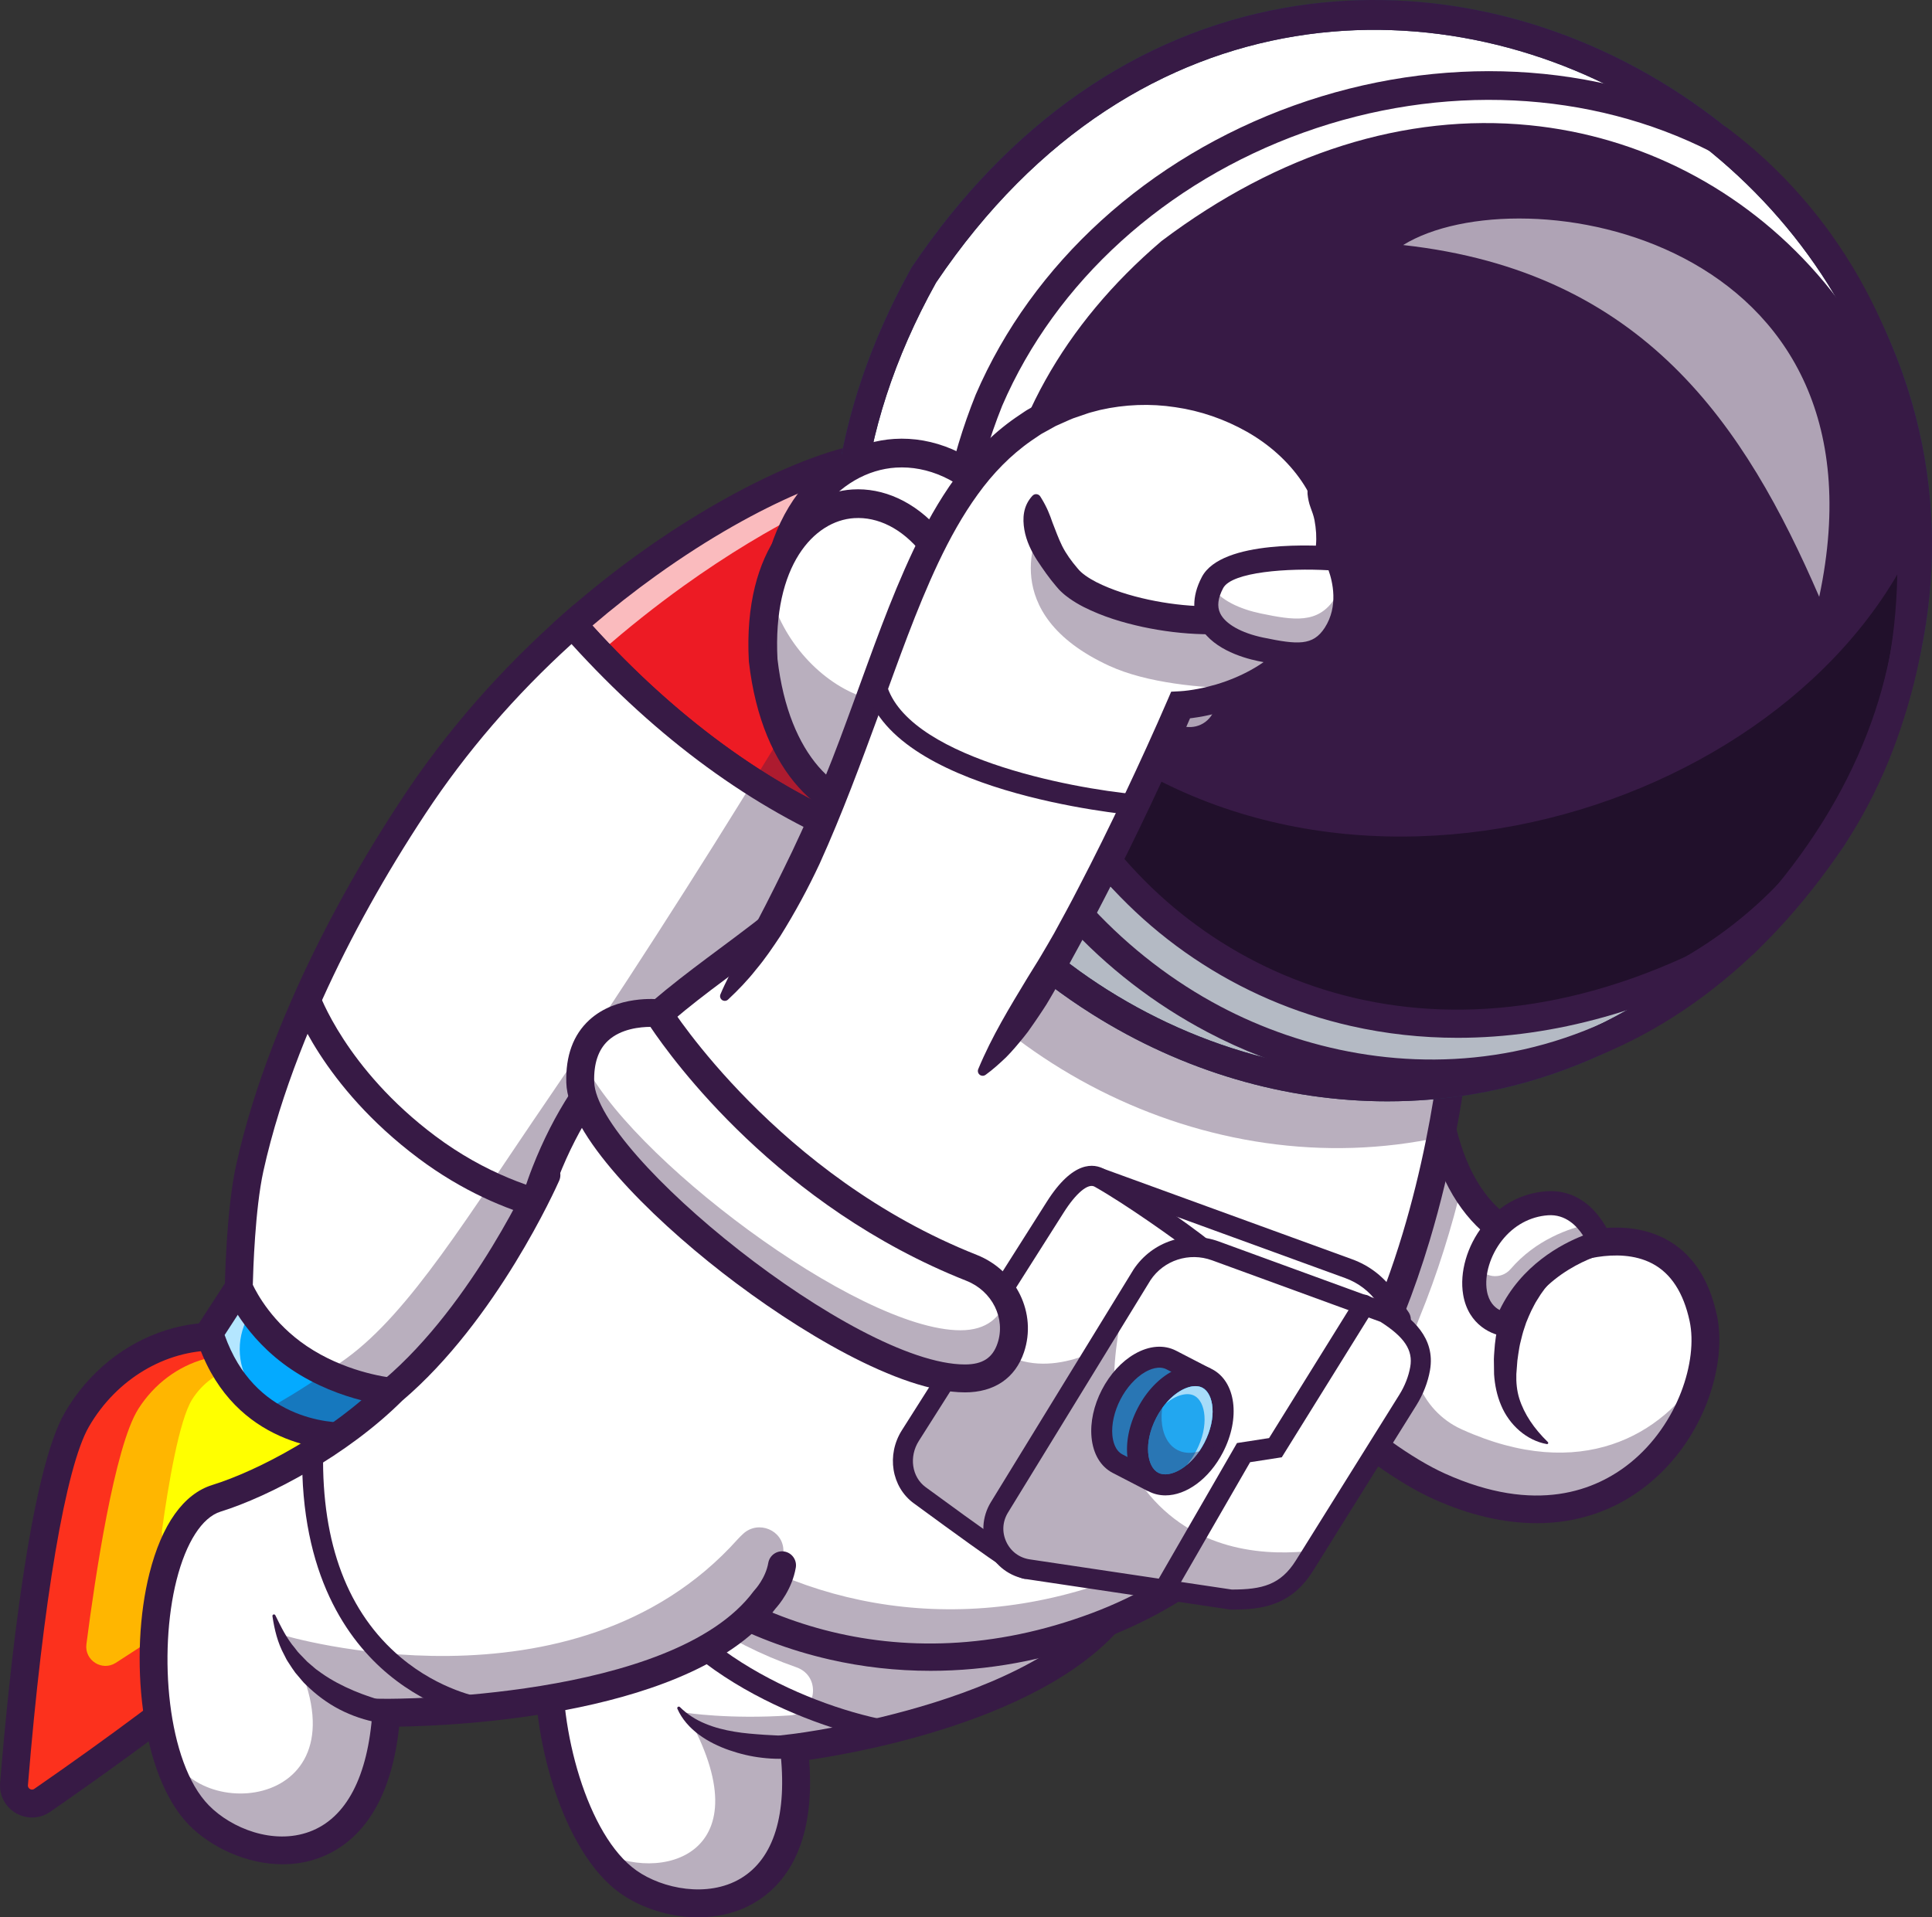 <?xml version="1.0" encoding="UTF-8"?><svg id="Layer_1" xmlns="http://www.w3.org/2000/svg" viewBox="0 0 2410.61 2392.68"><rect x="0" y="0" width="2410.61" height="2392.68" fill="#333333" stroke="none"/><defs><style>.cls-1{fill:#fc311d;}.cls-2{fill:#fff;}.cls-3{fill:#ff0;}.cls-4{fill:#ed1b24;}.cls-5{fill:#ffb600;}.cls-6{fill:#22a7f0;}.cls-7{fill:#21102b;}.cls-8{fill:#04aaff;}.cls-9{fill:#371a45;}.cls-10{fill:#293856;}.cls-11{opacity:.35;}.cls-12{opacity:.6;}.cls-13{opacity:.7;}</style></defs><g><path class="cls-1" d="M104.5,1768.47c58.6-92.48,174.08-124.37,257.93-71.24,83.86,53.13,104.33,171.17,45.74,263.65-46.93,74.06-271.31,226.23-358.81,283.9-14.23,9.38-33-1.86-31.42-18.83,9.84-106.07,39.48-383.18,86.56-457.48Z"/><path class="cls-5" d="M172.54,1758.31c40.47-63.87,120.24-85.9,178.16-49.2,57.92,36.7,72.06,118.23,31.59,182.11-29.7,46.87-166.85,138.44-237.78,183.87-17.15,10.98-39.29-3.05-36.69-23.24,10.79-83.54,35.02-246.66,64.72-293.53Z"/><path class="cls-3" d="M239.77,1746.32c25.14-39.68,74.69-53.37,110.68-30.57,35.98,22.8,44.77,73.45,19.63,113.13-16.33,25.77-84.95,73.29-131.06,103.44-17.19,11.24-39.64-2.98-36.81-23.33,7.57-54.57,21.24-136.91,37.57-162.68Z"/><path class="cls-9" d="M19.98,2262.73c-13.51-7.8-21.11-22.3-19.84-37.86,11.5-140.25,37.26-386.72,80.54-461.72h0c59.44-102.98,184.41-142.55,278.56-88.21,45.89,26.49,77.63,70.96,89.37,125.22,11.6,53.63,2.22,110.49-26.41,160.1-43.28,74.99-243.83,220.59-359.51,300.7-6.88,4.77-14.78,7.17-22.71,7.17-6.85,0-13.73-1.79-20-5.41Zm90.86-482.17c-28.7,49.73-57.11,216.89-75.99,447.16-.22,2.67,1.26,4.11,2.54,4.85,1.28,.73,3.27,1.3,5.47-.23,189.94-131.53,320.48-239.74,349.18-289.47,24.3-42.11,32.31-90.17,22.53-135.33-9.63-44.53-35.47-80.91-72.74-102.42-23.23-13.41-48.78-19.76-74.55-19.76-60.23,0-121.53,34.73-156.44,95.21Z"/><path class="cls-8" d="M261.14,1663.52c15.06,48.1,40.62,78.44,67.91,97.47,53.94,37.74,114.71,31.43,114.71,31.43l52.37-54.72-64.17-42.36-134.03-88.5-36.78,56.68Z"/><g class="cls-13"><path class="cls-2" d="M261.14,1663.52c15.06,48.1,40.62,78.44,67.91,97.47,12.45,8.71,25.25,15.11,37.61,19.72-3.66-2.13-7.27-4.44-10.88-6.97-15.36-10.71-30.17-25-42.87-44.03-18.47-27.67-18.3-63.81-.19-91.71l9.72-14.97-24.51-16.19-36.78,56.68Z"/></g><path class="cls-9" d="M244.5,1668.74l-2.45-7.82,50.84-78.26,230.24,152.02-71.24,74.4-6.36,.66c-.24,.02-4.07,.38-10.57,.38-35.37,0-149.5-10.47-190.46-141.38Zm224.6,72.01l-166.12-109.69-22.7,34.94c37.17,105.19,130.65,110.1,155.61,109.43l33.21-34.68Z"/><path class="cls-4" d="M714.43,779.17c66.82,75.61,158.15,160.89,272.2,224.36,31.52,17.54,64.73,33.43,99.69,46.97,16.41-47.1,29.21-93.16,38.79-136.95,29.12-132.64,29.65-244.65,16.19-301.72-4.66-20.11-11.1-33.39-18.63-38.4-30.17-19.89-165.33,23.99-314.34,130.9-30.95,22.2-62.51,47.15-93.9,74.83Z"/><g class="cls-13"><path class="cls-2" d="M757.83,825.75c-3.35-3.66-6.57-7.31-9.79-10.93,34.96-30.86,70.17-58.64,104.65-83.41,110.18-79.05,213.57-127.2,280.52-144.18-3.18-6.62-6.7-11.27-10.54-13.8-30.17-19.89-165.33,23.99-314.34,130.9-30.95,22.2-62.51,47.15-93.9,74.83,13.45,15.24,27.9,30.82,43.4,46.58Z"/></g><path class="cls-9" d="M1080.04,1066.75c-135.99-52.71-263.38-145.6-378.64-276.06l-11.53-13.05,13.06-11.53c30.42-26.85,62.47-52.4,95.26-75.93,140.79-101.02,290.65-159.93,334.09-131.27,42.64,28.19,47.06,188.96,9.86,358.37-10.21,46.53-23.44,93.29-39.35,138.96l-5.93,17.02-16.81-6.52Zm-261.56-348.28c-27.12,19.46-53.73,40.35-79.28,62.23,103.57,114.07,216.64,196.98,336.56,246.8,12.86-38.85,23.73-78.35,32.35-117.69,40.66-185.15,21.88-309.54,4.97-321.85-2.28-1.51-6.32-2.3-11.96-2.3-37.75,0-147.25,35.67-282.64,132.81Z"/><path class="cls-2" d="M297.92,1606.84s20.16,50.41,75.05,87.41c11.19,7.53,22.51,13.76,33.61,18.94,47.41,22.11,89.55,24.51,89.55,24.51,0,0,85.19-37.92,131.73-71.04,20.33-14.54,41.05-30.73,61.99-48.62,18.81-16.02,37.83-33.43,56.85-51.98,17.63-17.2,35.3-35.39,52.89-54.55,56.2-61.29,111.88-132.34,163.9-211.13,54.11-81.93,94.12-167.42,122.85-249.87-34.96-13.54-68.17-29.43-99.69-46.97-114.05-63.47-205.38-148.75-272.2-224.36-70.09,61.82-139.08,137.26-197.77,226.15-52.02,78.75-95.6,157.89-129.81,233.59-10.71,23.72-20.55,47.15-29.43,70.13-9.58,24.77-18.11,49.06-25.47,72.7-8.18,26.21-14.97,51.67-20.33,76.05-12.28,55.85-13.71,149.05-13.71,149.05Z"/><path class="cls-9" d="M495.13,1755.1c-2.81-.16-69.61-4.41-131.9-46.4-58.68-39.56-80.56-93.12-81.46-95.38l-1.29-3.24,.05-3.48c.06-3.88,1.58-95.63,14.08-152.54,5.46-24.8,12.43-50.87,20.73-77.5,7.49-24.01,16.19-48.85,25.86-73.81,8.9-23.05,18.93-46.94,29.81-71.01,35.61-78.8,79.73-158.2,131.13-236.01,55.08-83.44,122.63-160.69,200.79-229.62l13.05-11.51,11.52,13.04c111.54,126.25,234.39,215.97,365.13,266.65l15.69,6.08-5.54,15.89c-31.81,91.15-73.78,176.51-124.75,253.71-51.24,77.61-106.96,149.38-165.62,213.31-17.62,19.18-35.65,37.76-53.56,55.23-19.21,18.74-38.62,36.49-57.7,52.76-20.92,17.86-42.18,34.53-63.2,49.55-47.43,33.78-131.2,71.22-134.75,72.8l-3.86,1.72-4.22-.24Zm217.96-951.36c-70.41,63.94-131.55,134.91-181.89,211.17-50.39,76.28-93.61,154.05-128.46,231.16-10.61,23.49-20.39,46.77-29.06,69.23-9.4,24.26-17.84,48.35-25.1,71.62-8,25.68-14.71,50.78-19.96,74.61-10.37,47.24-12.76,123.99-13.19,141.82,5.01,10.62,24.74,47.8,67.27,76.47,46.02,31.03,96.16,38.56,110.43,40.13,17.36-7.92,85.73-39.8,124.6-67.48,20.19-14.42,40.64-30.47,60.81-47.69,18.5-15.78,37.33-33.01,55.99-51.2,17.47-17.03,35.04-35.16,52.23-53.86,57.4-62.57,111.98-132.87,162.21-208.95,46.46-70.36,85.22-147.78,115.34-230.32-125.52-51.78-243.54-138.04-351.22-256.71Z"/><path class="cls-9" d="M778.3,1535.84c9.97,0,15.96-.52,17.05-.63l-3.33-34.66c-1.2,.11-124.54,10.25-248.96-82.91-111.71-83.65-144.9-178.27-145.22-179.22l-33.01,11.11c1.43,4.26,36.41,105.42,157.35,195.98,108.96,81.59,215.49,90.33,256.11,90.33Z"/></g><g class="cls-11"><path class="cls-9" d="M329.05,1760.99c53.94,37.74,114.71,31.43,114.71,31.43l52.37-54.72s85.19-37.92,131.73-71.04c20.33-14.54,41.05-30.73,61.99-48.62,18.81-16.02,37.83-33.43,56.85-51.98,17.63-17.2,35.3-35.39,52.89-54.55,56.2-61.29,111.88-132.34,163.9-211.13,54.11-81.93,94.12-167.42,122.85-249.87,16.41-47.1,29.21-93.16,38.79-136.95,29.12-132.64,29.65-244.65,16.19-301.72-27.95,93.33-298.15,526.89-456.53,758.11-100.43,146.62-172.81,267.29-252.83,325.4-8.75,6.31-17.19,12.28-25.38,17.85-29.91,20.5-56.03,36.09-77.53,47.8Z"/></g><path class="cls-2" d="M784.14,2348.52c73,51.59,231.5,45.23,206.56-167.34,0,0,152.8-17.8,277.73-77.79,62.08-29.82,117.28-70.04,143.44-123.67l-332.19-496.96s-84.06,198.03-155.23,301.37c-40.7,59.07-100.3,112.75-151.75,147.57-14.02,9.49-27.43,17.59-39.7,23.99-87.02,45.49-47.93,322.83,51.15,392.83Z"/><g class="cls-11"><path class="cls-9" d="M746.74,2308.87c11.19,16.41,23.72,29.99,37.39,39.66,73,51.59,231.5,45.23,206.56-167.34,0,0,152.75-17.8,277.69-77.79h.04c12.41-5.96,24.55-12.32,36.22-19.15,2.18-1.26,4.35-2.57,6.53-3.92,16.8-10.14,32.56-21.29,46.75-33.48,1.13-1,2.26-1.96,3.4-2.96,4.92-4.35,9.66-8.84,14.15-13.49,1.35-1.39,2.7-2.79,4-4.22,2.66-2.87,5.22-5.75,7.66-8.71,1.09-1.31,2.18-2.66,3.26-4,2.48-3.13,4.88-6.31,7.14-9.58,1.04-1.48,2.05-2.96,3-4.44,1.13-1.65,2.18-3.31,3.22-5.01,.96-1.57,1.92-3.18,2.83-4.83,.7-1.18,1.35-2.35,2-3.57,.48-.83,.91-1.7,1.35-2.57,.7-1.26,1.31-2.48,1.92-3.74l-332.19-496.96s0,.04-.04,.13c-.04,.04-.04,.09-.04,.13-.09,.17-.17,.39-.35,.74-.83,1.96-2.87,6.75-5.96,13.8-20.94,47.8-89.37,200.25-148.84,286.57-40.7,59.07-100.3,112.75-151.75,147.57,56.89,65.8,133.14,118.17,221.06,148.99,31.75,11.13,25.32,57.72-8.25,60.01-75.36,5.14-129.67-3.31-129.67-3.31,101.86,178.48-33.48,214.44-109.09,171.47Z"/></g><path class="cls-9" d="M871.03,2392.68c24.39,0,48.99-5.52,70.78-18.47,36.14-21.48,76.19-69.74,67.82-177.99,71.9-10.58,345.28-60.05,417.89-208.87,4.22-8.65,.63-19.07-8.01-23.29-8.64-4.21-19.07-.63-23.29,8.01-73.73,151.1-404.25,191.45-407.58,191.84l-17.3,2.03,2.03,17.3c9.46,80.53-7.6,136.21-49.36,161.03-40.81,24.27-97.36,12.96-129.85-9.99-61.53-43.47-97.49-177.48-91.26-270.55,3.2-47.85,17.1-81.59,38.14-92.59,56.97-29.78,143.14-97.91,197.73-177.14,71.38-103.61,153.45-296.3,156.91-304.45,3.75-8.85-.38-19.07-9.23-22.83-8.85-3.75-19.07,.38-22.83,9.23-.83,1.97-84.17,197.61-153.53,298.3-51.22,74.34-131.9,138.18-185.19,166.03-32.98,17.24-52.61,59.13-56.75,121.13-6.98,104.45,33.91,250.45,105.92,301.32,25.33,17.9,60.91,29.95,96.96,29.95Z"/><path class="cls-9" d="M1104.44,2172.8c6.15,0,11.62-4.36,12.81-10.62,1.35-7.08-3.31-13.92-10.39-15.27-105.65-20.09-275.31-97.06-309.71-226.79-1.85-6.97-8.98-11.13-15.97-9.28-6.97,1.85-11.13,9-9.28,15.97,40.42,152.43,233.59,227.41,330.08,245.75,.82,.16,1.65,.23,2.45,.23Z"/><path class="cls-9" d="M991.17,2166.91l-37.59-2.02c-12.58-.91-25.19-1.78-37.54-3.92-12.35-2.09-24.53-5.1-36.01-9.93-11.58-4.69-22.29-11.43-31.68-20.73l-.03-.03c-.76-.75-1.98-.74-2.73,.01-.57,.58-.7,1.42-.4,2.12,5.54,12.76,15.42,23.86,26.91,32.32,11.53,8.52,24.54,14.78,37.87,19.4,13.36,4.63,27.1,7.9,40.98,9.45,6.93,.82,13.89,1.28,20.86,1.27,7.05,.02,13.74-.28,21.21-1.44,7.27-1.13,12.25-7.94,11.12-15.21-.99-6.34-6.29-10.93-12.45-11.26l-.52-.03Z"/><path class="cls-2" d="M1695.74,1790.14c36.48,29.38,72.26,52.15,99.95,64.64,232.94,105.09,352.26-103.21,329.58-209.56-30.65-143.57-174.26-83.36-174.26-83.36-52.37-5.44-97.08-31.47-126.42-84.8-35.96-65.21-48.93-171.21-24.86-330.32,3.96-26.16,8.92-53.81,14.93-82.93l-44.84,64.64-232.29,334.93c-54.63,106.48,54.59,243.3,158.2,326.75Z"/><g class="cls-11"><path class="cls-9" d="M1522.96,1524.81c0,2,.04,4,.13,6.05,0,.3,.04,.61,.04,.87,.09,1.79,.17,3.61,.35,5.44,0,.3,.04,.57,.04,.87,.17,1.92,.35,3.83,.61,5.75,.17,1.65,.44,3.35,.7,5.01,.09,.87,.22,1.74,.39,2.57,1,6.01,2.31,11.97,3.87,17.98,.57,2.13,1.18,4.27,1.83,6.4v.09c.57,1.87,1.18,3.79,1.78,5.7,.13,.39,.26,.78,.39,1.22,.65,1.96,1.35,3.92,2.09,5.88,.74,2.18,1.57,4.31,2.44,6.44,.39,1.04,.83,2.09,1.26,3.09,.87,2.22,1.83,4.4,2.79,6.57,.13,.3,.26,.61,.39,.87,.57,1.35,1.22,2.7,1.83,4.05,1.04,2.31,2.18,4.61,3.31,6.92,.65,1.39,1.35,2.79,2.09,4.14,2.31,4.53,4.79,9.05,7.36,13.58,1.04,1.83,2.13,3.66,3.22,5.49,7.23,12.15,15.28,24.16,24.03,35.91,1.04,1.44,2.13,2.83,3.22,4.27,1.04,1.44,2.13,2.83,3.26,4.27,2.18,2.79,4.4,5.62,6.66,8.4,2.18,2.66,4.35,5.31,6.57,7.97,5.88,7.01,12.01,13.93,18.28,20.72,1.22,1.31,2.44,2.66,3.7,3.96,13.93,14.84,28.56,28.99,43.4,42.23,1.87,1.65,3.79,3.31,5.66,5.01,.44,.35,.83,.7,1.22,1.05,2.66,2.31,5.31,4.57,7.97,6.79,3.96,3.35,7.92,6.62,11.88,9.79,36.48,29.38,72.26,52.15,99.95,64.64,190.63,85.98,305.16-37.87,328.06-144-48.84,79.97-151.1,140.09-299.41,73.18-.26-.11-.51-.23-.77-.35-51.89-23.6-74.97-84.54-53.29-137.26,23.56-57.28,41.16-115,54.31-169.29-35.96-65.21-48.93-171.21-24.86-330.32l-29.91-18.28-217.75,314-14.54,20.94c-10.06,19.63-14.58,40.27-14.58,61.42Z"/></g><path class="cls-9" d="M1917.37,1900.84c51.6,0,98.8-16.12,138.53-48.15,72.83-58.72,98.86-152.6,86.38-211.12-9.85-46.18-31.62-78.37-64.72-95.68-51.05-26.69-111.83-7.97-128.78-1.8-40.73-5.22-73.33-24.23-96.97-56.56-54.59-74.67-61.54-219.97-20.1-420.21,1.95-9.42-4.1-18.63-13.52-20.58-9.43-1.95-18.64,4.1-20.58,13.52-44.11,213.14-35.34,363.81,26.09,447.82,30.46,41.67,72.69,65.59,125.51,71.11l4.43,.46,4.11-1.72c.56-.23,59.75-24.27,103.81-1.11,23.39,12.29,39.09,36.52,46.66,72.01,10.46,49.05-14.43,128.56-74.18,176.74-42.68,34.41-117.44,64.66-231.2,13.33-80.18-36.18-214.93-152.16-252.24-258.86-14.34-41.02-13.52-77.59,2.44-108.7,4.39-8.55,1.01-19.05-7.54-23.44-8.56-4.38-19.05-1.02-23.44,7.54-20.49,39.93-21.95,85.72-4.33,136.09,41.96,119.97,186.75,241.19,270.79,279.11,44.69,20.17,88.14,30.2,128.85,30.2Z"/><path class="cls-2" d="M934.49,2018.51c124.15,56.94,277.17,69.48,433.67,10.97,279.91-104.65,387.96-398.97,429.62-610.53,26.21-132.95,26.21-233.2,26.21-233.2l-623.42-381.08c-33.39,113.14-79.1,191.1-130.33,251-98.16,114.97-216.4,163.64-306.03,267.42-31.3,36.26-59.12,79.23-81.32,134.12-.83,2-1.65,4.05-2.44,6.09-7.05,18.02-12.71,36.09-17.07,54.11-50.45,208.04,73.92,410.59,271.12,501.1Z"/><g class="cls-11"><path class="cls-9" d="M1368.16,2029.48c201.2-75.22,313.6-248.44,376.38-418.47-66.17,149.66-174.61,292.58-352.3,359.01-417.38,156.06-810.22-193.28-695.99-543.06-5.57,11.54-10.84,23.64-15.8,36.35-139.78,357.27,261.15,725.68,687.72,566.18Z"/></g><path class="cls-9" d="M1034.99,2070.92c-102.39-23.44-194.4-74.3-266.08-147.08-128.78-130.74-167.91-305.29-104.67-466.89,54.73-139.86,142.09-204.91,234.59-273.78,108.32-80.65,220.33-164.06,285-383.41l6.42-21.77,651.14,397.98v9.77c0,6.98-.65,173.07-57.71,362.97-76.18,253.53-217.76,425.42-409.44,497.09-69.84,26.11-141.92,39.28-213.16,39.28-42.55,0-84.81-4.7-126.09-14.15Zm175.6-1239.69c-68.75,214.41-181.66,298.49-290.96,379.87-88.38,65.81-171.87,127.97-222.96,258.54-58.08,148.44-21.8,309.09,97.05,429.76,113.54,115.28,322.46,205.71,568.32,113.77,228.52-85.44,337.15-304.75,388.03-473.67,48.11-159.68,55.25-305.9,56.31-344.12l-595.79-364.16Z"/><g class="cls-11"><path class="cls-9" d="M1070.23,1055.67c126.85,265.5,435.71,426.83,727.55,363.27,26.21-132.95,26.21-233.2,26.21-233.2l-623.42-381.08c-33.39,113.14-79.1,191.1-130.33,251Z"/></g><g class="cls-11"><path class="cls-9" d="M1194.17,1060.23c91.89-6.66,156.77-120.08,138.2-246.66-55.46,133.97-199.09-82.94-210.02-145.63-235.14,63.8-96.69,408.14,71.82,392.29Z"/></g><g class="cls-13"><path class="cls-2" d="M1390.89,696.13c36.92,123.24,177.64,83.45,163.68-28.46-25.58-140.15-192.18-95.93-163.68,28.46Z"/></g><g><path class="cls-2" d="M2286.02,1045.3c-515.38,727.79-1551.41,48.28-1133.39-701.96,509.89-757.51,1580.15-54.12,1133.39,701.96Z"/><path class="cls-2" d="M2286.02,1045.3c-515.38,727.79-1551.41,48.28-1133.39-701.96,509.89-757.51,1580.15-54.12,1133.39,701.96Z"/><path class="cls-2" d="M2286.02,1045.3c-515.38,727.79-1551.41,48.28-1133.39-701.96,509.89-757.51,1580.15-54.12,1133.39,701.96Z"/><path class="cls-9" d="M1365.35,1261.2c-144.52-91.06-249.71-227.44-296.21-384.03-51.99-175.07-26.98-361.82,72.33-540.05l.56-.92C1261.81,158.26,1421.47,47.14,1603.75,14.85c161.66-28.64,331.52,6.64,478.33,99.31,147.12,92.87,253.25,231.67,298.84,390.83,51.09,178.37,22.07,367.46-83.91,546.82l-.57,.88c-121.22,171.18-280.25,277.61-459.89,307.78-34.9,5.86-70.17,8.76-105.48,8.76-126.25,0-253.07-37.04-365.72-108.03ZM2068.45,135.76C1811.42-26.5,1418.68-28.61,1163.52,350.03c-213.34,383.46-37.93,729.9,215.44,889.55,259.35,163.42,637.01,164.55,896.32-201.24,228.09-386.48,52.71-738.75-206.84-902.59Z"/><g class="cls-11"><path class="cls-10" d="M2286.02,1045.28c-434.2,636.36-1371.6,205.85-1209.83-516.68,25.25,240.14,106.27,256.11,221.53,386.51,351.7,425.8,976.01,182.84,1089.93-289.34,13.96,149.46-23.57,296.75-101.63,419.52Z"/></g><path class="cls-10" d="M1362.6,1265.55c-145.57-91.72-251.55-229.13-298.4-386.91-52.39-176.43-27.23-364.55,72.77-544.02l.79-1.28C1258.34,154.2,1419.17,42.32,1602.86,9.78c162.91-28.87,334.08,6.67,481.98,100.02,148.19,93.54,255.1,233.39,301.03,393.76,51.49,179.77,22.29,370.25-84.42,550.85l-.81,1.24c-122.03,172.32-282.21,279.48-463.24,309.89-35.19,5.91-70.73,8.83-106.33,8.83-127.22,0-254.98-37.31-368.46-108.82ZM2065.7,140.11C1810.75-20.83,1421.16-22.87,1167.91,352.72c-211.6,380.48-37.57,724.13,213.8,882.51,257.25,162.1,631.9,163.16,889.26-199.68,226.16-383.44,52.21-732.92-205.26-895.44Z"/><path class="cls-9" d="M1362.6,1265.55c-145.57-91.72-251.55-229.13-298.4-386.91-52.39-176.43-27.23-364.55,72.77-544.02l.79-1.28C1258.34,154.2,1419.17,42.32,1602.86,9.78c162.91-28.87,334.08,6.67,481.98,100.02,148.19,93.54,255.1,233.39,301.03,393.76,51.49,179.77,22.29,370.25-84.42,550.85l-.81,1.24c-122.03,172.32-282.21,279.48-463.24,309.89-35.19,5.91-70.73,8.83-106.33,8.83-127.22,0-254.98-37.31-368.46-108.82ZM2065.7,140.11C1810.75-20.83,1421.16-22.87,1167.91,352.72c-211.6,380.48-37.57,724.13,213.8,882.51,257.25,162.1,631.9,163.16,889.26-199.68,226.16-383.44,52.21-732.92-205.26-895.44Z"/><path class="cls-9" d="M2176.65,1176.52c-683.13,382.6-1237.72-416.97-716.09-861.76,614.54-462.71,1275.61,294.92,716.09,861.76Z"/><path class="cls-7" d="M2367.3,717c-12.99,707.55-1026.11,743.69-1120.4,94.87,315.6,388.12,923.06,243.2,1120.4-94.87Z"/><path class="cls-9" d="M1506.26,1287.84c-132.55-69.99-236.46-183.58-292.59-319.87-61.93-150.35-60.71-314.57,3.69-475.32,70.73-164.22,215.44-295.78,397-360.95,182.2-65.4,378.64-55.63,538.96,26.79l1.35,.7,1.22,.92c133.46,100.36,220.35,252.4,244.67,428.12,22.96,165.95-13.34,336.15-99.59,466.95l-.08,.11c-102.26,152.53-236.19,252.18-387.33,288.16-41.94,9.99-84.89,14.92-128.06,14.92-94.97,0-190.94-23.9-279.24-70.52ZM2135.58,189.66c-151.27-77.26-336.74-86.11-509.11-24.24-172.26,61.83-309.37,186.26-376.02,340.97-131.51,328.31,37.56,625.68,272.55,749.75,204.44,107.94,523.02,114.91,748.09-220.75,158.11-239.82,141.24-636.51-135.51-845.74Z"/><path class="cls-9" d="M1685.91,1280.46c-141.75-32.02-265.54-115.31-348.57-234.54-76.67-110.1-111.35-241.35-97.66-369.59,15.13-141.64,87.48-271.39,209.24-375.21l.85-.68c145.48-109.54,303.97-159.4,458.4-144.19,138.84,13.68,266.43,79.66,359.26,185.8,94.99,108.61,143.96,247.93,137.88,392.3-6.79,161.29-81.46,318.54-215.92,454.76l-1.78,1.8-2.21,1.24c-121.82,68.23-246.44,102.98-366.69,102.98-45,0-89.4-4.87-132.8-14.67Zm554.55-914.81c-161.53-184.68-461.83-267.65-768.7-36.9-255.64,218.32-236.99,507.18-105.02,696.7,145.37,208.74,448.6,331.68,798.93,136.68,280.24-285.51,235.42-612.83,74.79-796.48Z"/><path class="cls-2" d="M965.02,807.04c35.57,312.43,351.69,303.08,347.8,1.39-25.26-328.82-363.18-318.87-347.8-1.39Z"/><path class="cls-9" d="M947.22,809.07l-.1-1.16c-8.28-170.98,81.62-254.72,168.65-260.17,96.39-6.09,201.23,81.09,214.92,259.31l.05,1.14c2.11,163.43-83.38,242.05-169.04,247.46-3.11,.2-6.23,.3-9.38,.3-86.99,0-185.61-75.62-205.1-246.88Zm170.79-225.56c-69.95,4.38-142,75.75-135.12,222.09,17.71,153.77,103.88,218.82,176.55,214.3,68.64-4.34,137.09-71.16,135.47-210.66-12.08-154.71-98.08-230.59-176.91-225.72Zm-153.03,223.54h0Z"/><path class="cls-2" d="M952.24,823.98c29.09,253.16,266.03,250.15,262.93,6.14-19.45-269.55-276.94-266-262.93-6.14Z"/><path class="cls-9" d="M934.44,826.02l-.09-1.08c-7.6-141.04,61.64-209.86,129.2-214.12,76.08-4.75,158.7,68.55,169.49,218.01l.05,1.06c1.7,133.24-63.88,197.11-129.62,201.29-2.3,.15-4.61,.22-6.93,.22-67.99,0-145.73-62.97-162.09-205.38Zm131.36-179.44c-50.41,3.18-101.81,59.57-95.7,175.89,14.37,123.64,78.06,176.25,131.08,172.95,48.75-3.1,97.31-55.18,96.07-164.54-9.24-125.84-73.06-188.02-131.45-184.29Zm-113.61,177.39h0Z"/><g class="cls-12"><path class="cls-2" d="M1448.48,877.49c14.92,48.47,79.35,34.99,68.02-19.17-14.92-48.46-79.35-34.99-68.02,19.17Z"/></g><g class="cls-12"><path class="cls-2" d="M2269.9,744.77c95.72-450.81-372.48-529.39-519.18-438.98,300.81,33.31,426.6,225.15,519.18,438.98Z"/></g><g class="cls-11"><path class="cls-9" d="M1225.5,887.68c6.01-35.34,2.35-72.45-8.77-106.7-51.89,168.33-219.99,86.2-254.67-37.53-48.14,250.13,202.86,378.27,263.43,144.23Z"/></g></g><path class="cls-9" d="M1942.54,1546.67c-4,2.29-6.38,3.98-9.31,6.03-2.71,2.01-5.44,4.02-7.91,6.22-2.58,2.12-5,4.37-7.36,6.66-2.44,2.23-4.69,4.62-6.88,7.07-8.78,9.73-16.69,20.25-22.86,31.71-12.97,22.59-20.3,47.89-22.97,73.03-.44,6.3-1.15,12.59-1.3,18.86,.02,6.27,.09,12.53,.25,18.76,.85,13.14,3.55,26.46,8.79,38.74,10.27,24.7,32.07,43.96,57.05,48.38,.81,.14,1.58-.4,1.72-1.2,.09-.5-.08-.98-.42-1.31l-.14-.14c-17.12-16.72-29.38-34.67-35.55-54.22-3.03-9.83-4.02-20.09-3.67-30.52,.5-5.55,.9-11.08,1.27-16.6,.57-5.49,1.65-10.88,2.43-16.3,.85-5.41,2.54-10.6,3.7-15.89,1.29-5.26,3.29-10.28,4.86-15.41,2.02-4.96,4.07-9.91,6.34-14.72,2.55-4.66,4.64-9.58,7.62-13.96,5.37-9.12,11.88-17.47,18.94-25.17,1.78-1.92,3.54-3.85,5.45-5.61,1.85-1.83,3.72-3.63,5.7-5.26,1.93-1.73,3.9-3.28,5.87-4.87,1.83-1.42,4.28-3.13,5.36-3.84l1.21-.79c8.03-5.26,10.28-16.04,5.01-24.07-5.06-7.73-15.28-10.07-23.19-5.55Z"/><path class="cls-2" d="M1996.54,1550.59s-85.1,20.82-116.87,102.18c0,0-33-2.24-39.27-39.65-7.31-43.66,27.71-107.05,89.99-111.5,47.25-3.38,66.15,48.97,66.15,48.97Z"/><g class="cls-11"><path class="cls-9" d="M1840.39,1613.1c6.27,37.44,39.27,39.66,39.27,39.66,31.78-81.36,116.88-102.17,116.88-102.17,0,0-4.14-11.45-13.36-23.29-24.95,5.45-66.8,19.65-98.34,56.37-12.01,13.99-34.79,11.07-41.77-5.99-.08-.2-.17-.41-.25-.62-3.4,12.41-4.31,24.86-2.44,36.04Z"/></g><path class="cls-9" d="M1878.65,1667.73c-15.5-1.05-46.54-13.31-53.04-52.14-4.65-27.75,4.9-60.78,24.91-86.21,19.95-25.35,47.93-40.52,78.8-42.73,57.97-4.18,80.41,56.26,81.33,58.84l5.6,15.63-16.11,4.03c-.78,.2-78.07,20.27-106.5,93.07l-4,10.26-10.99-.75Zm52.81-151.15c-22.34,1.6-42.71,12.73-57.37,31.36-14.72,18.71-22.14,43.32-18.89,62.7,2.37,14.14,9.66,20.94,15.93,24.2,27.18-56.27,77.41-82.5,104.14-92.96-7.71-11.89-21.83-26.84-43.81-25.3Z"/><path class="cls-2" d="M903.67,1243.99l321.44,93.77c112.27-139.21,247.91-457.74,247.91-457.74,0,0,37.57-1.35,79.97-20.5,31.69-14.32,66.08-38.61,89.5-79.71,7.49-13.02,13.84-27.77,18.63-44.45,47.06-163.38-144.4-284.87-306.64-237.03-255.05,75.27-229.24,444.55-450.82,745.66Z"/><g class="cls-11"><path class="cls-9" d="M1383.87,830.83c46.97,21.64,114.31,27.82,169.12,28.69,31.69-14.32,66.08-38.61,89.5-79.71-89.76,4.44-317.22,3.31-345.6-118.8,0,0-55.81,104.04,86.98,169.82Z"/></g><path class="cls-9" d="M908.35,1247.45c12.6-11.78,24.62-24.26,35.19-37.76,11.11-13.18,20.68-27.41,30.18-41.71,18.15-29.08,34.54-59.24,48.99-90.22,28.21-62.27,51.67-126.15,74.94-189.51,23.22-63.35,45.15-126.91,73.38-186.61,14.15-29.77,30-58.52,48.91-84.61,18.8-26.16,41.16-49.21,67.01-67.16l9.77-6.61c3.19-2.31,6.82-3.91,10.2-5.9l10.3-5.73,10.79-4.81c3.62-1.55,7.15-3.3,10.83-4.71l11.22-3.83c3.75-1.21,7.45-2.72,11.24-3.71l11.39-2.98c30.62-6.94,62.67-8.23,93.92-3.41,31.28,4.5,61.68,15.08,89.02,30.53,27.33,15.45,51.29,36.6,68.51,61.89,8.58,12.65,15.39,26.36,19.98,40.73,4.59,14.38,6.75,29.42,6.69,44.51-.06,15.1-2.41,30.23-6.53,45.04-4.33,14.92-10.3,29.23-18.09,42.38-15.54,26.34-38.31,47.93-65.46,62.87-13.54,7.5-28.07,13.47-43.08,17.96-7.52,2.22-15.15,4.09-22.84,5.55-3.84,.73-7.7,1.37-11.53,1.88-3.7,.51-7.95,.94-10.9,1.09l-11.09,.58-4.31,10c-17.04,39.53-35.14,79.04-53.61,118.14-18.51,39.13-37.61,77.98-57.6,116.29-9.85,19.25-20.19,38.19-30.55,57.12-5.31,9.38-10.79,18.66-16.28,27.94-5.42,9.32-11.4,18.25-16.9,27.49-22.28,36.91-44.36,72.83-61.44,113.94l-.04,.09c-1.28,3.07,.18,6.59,3.25,7.87,2,.83,4.19,.5,5.83-.67,9.23-6.65,17.53-14.24,25.72-22,7.86-7.96,14.96-16.47,21.95-25.12l5.14-6.55,4.75-6.77c3.14-4.53,6.36-9.01,9.37-13.64,3.04-4.6,6.17-9.15,9.08-13.83,2.82-4.72,5.66-9.42,8.37-14.21,11.15-18.98,21.12-38.52,31.78-57.67,10.33-19.3,20.95-38.46,30.87-57.94,20.23-38.78,39.5-77.98,58.18-117.45,18.67-39.52,36.8-79.07,54.18-119.4l-15.4,10.58c5.47-.28,9.61-.76,14.25-1.37,4.52-.6,8.99-1.33,13.42-2.18,8.87-1.69,17.62-3.83,26.27-6.39,17.27-5.17,34.1-12.06,50.05-20.89,31.93-17.5,59.87-43.8,78.56-75.63,9.39-15.86,16.48-32.93,21.54-50.37,4.95-17.65,7.85-36.07,7.91-54.68,.07-18.59-2.64-37.31-8.31-55.07-5.66-17.76-14.01-34.52-24.34-49.74-20.75-30.46-48.82-54.9-80.09-72.62-31.32-17.7-65.7-29.59-101.14-34.73-35.39-5.45-71.85-4.06-106.96,3.93l-13.07,3.41c-4.35,1.15-8.5,2.8-12.76,4.18l-12.69,4.36c-4.18,1.61-8.23,3.56-12.35,5.34-4.1,1.84-8.22,3.61-12.28,5.52l-11.8,6.53c-3.87,2.27-7.99,4.16-11.65,6.77l-11.17,7.55c-29.56,20.52-54.7,46.66-75.21,75.2-20.67,28.52-37.44,59.1-52.22,90.17-29.41,62.28-51.46,126.46-74.64,189.62-11.57,31.59-23.03,63.13-35.74,94.05-12.44,31.04-26.32,61.36-40.45,91.45-14.39,29.95-29.1,59.64-44.53,89.01-7.9,14.57-15.35,29.44-23.06,44.24-7.33,15.07-15.48,29.63-22.15,45.51l-.12,.29c-1.26,3,.15,6.46,3.16,7.72,2.21,.93,4.67,.4,6.31-1.13Z"/><path class="cls-9" d="M1288.23,618.65c-11.92,12.84-12.49,28.49-10.12,42.38,2.42,14.07,8.65,26.82,15.95,38.21,7.46,11.29,15.04,22.21,23.59,32.19,1.76,2.23,5.09,5.92,7.84,8.28,1.44,1.35,2.89,2.55,4.35,3.69,1.46,1.2,2.92,2.29,4.4,3.31,5.89,4.17,11.85,7.68,17.85,10.75,24.02,12.11,48.65,19.44,73.62,24.9,24.98,5.34,50.33,8.48,75.97,9.08,25.61,.56,51.6-1.23,77.44-7.68,12.9-3.18,25.74-7.78,38.1-14.14,12.28-6.45,24.21-14.84,33.98-25.9,9.91-10.89,17.22-24.4,21.42-38.44,4.08-14.09,5.13-28.51,4.31-42.28-.41-6.9-1.35-13.65-2.5-20.29-1.28-6.59-2.01-13.28-3.5-19.76-1.45-6.47-3.94-12.66-7.71-18.17-3.78-5.53-9.03-10.37-17.39-13.51-4.11-1.55-8.68,.38-10.47,4.32l-.16,.34c-3.69,8.15-4.02,14.52-3.75,20.52,.61,5.9,1.75,11.41,3.72,16.66,1.9,5.27,3.93,10.5,4.96,15.91,.99,5.39,1.69,10.77,2.02,16.08,.63,10.6-.25,20.9-2.95,30.33-2.87,9.35-7.42,17.87-13.99,25.09-12.98,14.6-33.06,24.12-54.62,29.47-21.66,5.43-44.9,7.17-68.11,6.63-23.25-.54-46.64-3.42-69.47-8.31-22.73-4.91-45.33-11.86-65-21.82-4.89-2.49-9.47-5.24-13.55-8.13-1.05-.71-2.03-1.45-2.93-2.2-.96-.74-1.86-1.48-2.64-2.24-.87-.74-1.63-1.49-2.27-2.22-.62-.58-1.54-1.7-2.44-2.83-7.35-8.6-13.95-17.69-18.88-27.47-4.84-9.83-8.31-19.75-12.1-29.33-3.35-9.75-6.92-19.05-13.81-30.24l-1.36-2.21c-1.79-2.91-5.6-3.82-8.51-2.02-.48,.29-.92,.67-1.29,1.06Z"/><path class="cls-2" d="M1667.95,697.33s-133.62-11-155.06,29.65c-25.94,49.18,17.65,74.52,60.27,83.38,41.27,8.58,71.52,13.31,92.33-18.76,28.41-43.77,2.47-94.27,2.47-94.27Z"/><g class="cls-11"><path class="cls-9" d="M1573.15,810.37c41.27,8.58,71.52,13.28,92.33-18.76,15.85-24.42,14.76-50.93,10.71-69.61-2,8.27-5.4,16.67-10.71,24.81-20.81,32.04-51.06,27.34-92.33,18.76-25.29-5.27-50.93-16.32-62.16-34.74-21.72,46.67,20.68,70.87,62.16,79.53Z"/></g><path class="cls-9" d="M1570.1,825.04c-21.81-4.53-60.54-16.67-74.82-46.98-5.66-12.01-9.5-31.84,4.34-58.08,24.81-47.03,145.6-39.57,169.56-37.6l8.31,.68,3.81,7.41c1.22,2.38,29.53,58.8-3.23,109.28-16.12,24.83-37.66,31.89-60.39,31.89-15.76,0-32.09-3.4-47.57-6.62Zm-43.95-91.07c-6.57,12.45-7.79,22.69-3.74,31.3,6.28,13.34,26.39,24.7,53.79,30.4,43.04,8.95,62.03,10.35,76.69-12.24,17.4-26.82,9.75-57.81,4.76-71.78-49.92-2.91-120.72,1.89-131.51,22.33Z"/><path class="cls-2" d="M698.18,1466.61s-119.12,179.7-208.19,268.61c-64.78,64.67-158.01,115.31-219.95,134.56-93.97,29.2-106.56,308.82-22,395.27,62.35,63.74,219.45,85.76,234.01-127.66,0,0,364.94,3.53,472.24-141.24h0c27.07-30.04,30.88-74.41,9.31-108.61l-265.42-420.93Z"/><g class="cls-11"><path class="cls-9" d="M204.64,2178.97c9.32,35.43,23.72,65.99,43.4,86.11,62.34,63.73,219.44,85.71,234.03-127.68,0,0,364.93,3.53,472.23-141.26,15.37-17.02,23.2-38.7,23.2-60.47,0-.17,0-.33,0-.5-.14-25.62-31.2-38.51-50.1-21.22-2.54,2.32-4.94,4.7-7.1,7.09-204.56,228.32-566.46,119.67-566.46,119.67,121.9,209.62-97.63,239.82-139.76,149.27-2-4.3-6.49-7.05-9.45-11.01Z"/></g><path class="cls-9" d="M352.7,2326.47c15.29,0,30.67-2.44,45.52-7.91,39.71-14.64,88.28-55.07,99.81-163.84,73.5-1.14,369.75-14.13,469.67-147.41,4.27-4.7,20.61-24.11,25.23-51,1.63-9.48-4.73-18.48-14.21-20.11-9.43-1.64-18.48,4.73-20.11,14.21-3.28,19.06-16.75,33.55-16.88,33.69l-1.42,1.68c-100.76,135.95-454.59,134.23-458.08,134.2l-16.42-.15-1.12,16.38c-5.52,81.02-32.67,132.78-78.51,149.67-45.06,16.62-97.34-4.03-125.68-33-52.1-53.27-63.03-190.81-40.25-280.93,11.93-47.21,31.97-78.39,54.97-85.53,61.36-19.07,158.33-70.46,226.58-138.36,118.17-100.35,192.8-267.58,195.92-274.66,3.88-8.8-.1-19.07-8.9-22.96-8.79-3.87-19.07,.1-22.96,8.89-.73,1.66-74.84,167.57-187.1,262.6l-1.05,.97c-64.09,63.98-155.25,112.37-212.81,130.26-35.87,11.15-62.98,49.27-78.4,110.26-25.57,101.16-11.94,251.4,49.12,313.82,27.08,27.68,71.67,49.24,117.11,49.24Z"/><path class="cls-9" d="M1416.55,1017.37c6.68,0,12.38-5.1,12.99-11.89,.65-7.18-4.65-13.53-11.83-14.18-80.07-7.24-292.34-46.85-312.7-141.88-1.51-7.05-8.45-11.53-15.51-10.03-7.05,1.51-11.54,8.45-10.03,15.51,28.54,133.21,323.36,161.29,335.89,162.42,.4,.03,.79,.05,1.19,.05Z"/><path class="cls-9" d="M598.76,2144.37c6.34,0,11.91-4.63,12.89-11.09,1.09-7.12-3.8-13.78-10.92-14.88-.81-.13-51.43-8.57-100.62-49.98-66.08-55.63-98.71-141.57-96.96-255.45,.11-7.21-5.65-13.15-12.86-13.26h-.21c-7.12,0-12.94,5.72-13.05,12.86-2.35,152.92,57.1,234.91,107.38,276.77,54.87,45.68,110.03,54.52,112.36,54.87,.67,.1,1.33,.15,1.98,.15Z"/><path class="cls-9" d="M483.82,2124.23l-10.42-2.98c-3.63-1.04-7.22-2.23-10.83-3.43-3.63-1.1-7.13-2.6-10.74-3.78-3.58-1.28-7.01-2.9-10.58-4.2-13.95-5.95-27.47-12.91-39.89-21.67l-4.62-3.34c-1.58-1.08-3.13-2.2-4.51-3.49l-8.7-7.46c-2.73-2.66-5.26-5.53-8-8.26-1.31-1.41-2.76-2.73-3.99-4.22l-3.52-4.6c-10.23-11.9-17.19-26.18-24.41-40.9l-.08-.16c-.46-.94-1.6-1.33-2.55-.87-.76,.37-1.16,1.19-1.04,1.99,2.42,16.37,6.41,33.29,14.74,48.46l2.94,5.8c1.04,1.9,2.32,3.64,3.48,5.47,2.39,3.61,4.72,7.34,7.35,10.81l8.46,10.01c2.73,3.48,6.16,6.19,9.27,9.29,12.84,11.91,27.45,22.08,43.31,29.46,7.94,3.66,16.07,6.9,24.48,9.29,4.17,1.3,8.44,2.3,12.75,3.19,4.41,.88,8.49,1.51,13.57,1.93,7.3,.6,13.71-4.83,14.32-12.13,.53-6.42-3.6-12.15-9.56-13.85l-1.22-.35Z"/><path class="cls-2" d="M1752.38,1651.93l-23.37-33.32c-11.37-16.22-27.45-28.55-46.06-35.33l-311.07-113.29c-5.14-1.84-19.26,64.58-21.05,69.73l31.18,81.49,370.37,30.71Z"/><path class="cls-9" d="M1742.09,1663.62l-368.94-30.6-33.99-88.83-1.46-4.31,1.29-4.14c.36-1.16,1.68-6.69,2.85-11.56,13.29-55.53,16.62-61.4,23.49-65.11,3.33-1.8,7.27-2.11,10.84-.83l311.07,113.29c21.12,7.69,39.11,21.49,52.02,39.9l18.03,25.71c3.79,5.41,4.11,12.33,.83,18.06-3.05,5.31-8.54,8.47-14.58,8.47-.47,0-.95-.02-1.43-.06Zm-5.28-12.11v-.02s0,.01,0,.02Zm10.18-7.18h0Zm-380.85-114.32c-.98,4.08-1.67,6.97-2.19,9.06l26.92,70.35,335.95,27.86-8.05-11.48c-9.95-14.19-23.82-24.83-40.1-30.76l-300.88-109.58c-3.91,12.24-9.3,34.73-11.65,44.55Z"/><path class="cls-2" d="M1147.5,1865.93c50.28,36.87,130.03,94.68,131.86,91.77l69.43-123.72,153.8-274.08c1-1.78-82.8-62.82-130.68-89.89-20.07-11.36-42.31,15.93-55.46,36.78l-97.25,153.36-83.23,131.25c-16.11,25.29-11.06,57.94,11.54,74.53Z"/><g class="cls-11"><path class="cls-9" d="M1147.5,1865.93c50.28,36.87,130.03,94.68,131.86,91.77l69.43-123.72,38.83-159.28s-78.62,53.02-140.52,10.71c-11.28-7.71-20.46-16.28-27.9-25.25l-83.23,131.25c-16.11,25.29-11.06,57.94,11.54,74.53Z"/></g><path class="cls-9" d="M1140.12,1876c-27.85-20.43-34.31-60.54-14.71-91.3l180.45-284.58c33.07-52.5,59.42-48.23,72.19-41.01,29.52,16.7,69.09,44.1,84.73,55.1,12.88,9.06,24.99,17.84,34.09,24.72,15.3,11.55,22.28,16.83,16.65,27.08l-223.23,397.78-3.35,5.22-5.36,1.03c-.81,.16-1.57,.3-2.47,.3-7.08,0-22.75-9.1-138.98-94.35Zm225.61-395.12c-8.13-4.6-23.35,8.17-38.74,32.6l-180.49,284.63c-12.56,19.7-8.86,45.06,8.4,57.72,75.62,55.46,106.73,76.88,119.52,85.12l212.31-378.31c-20.3-15.7-81.31-59.32-121-81.77Z"/><path class="cls-2" d="M1283.05,1958.35l252.92,37.79c39.96,.09,68.65-5.57,91.63-42.4l11.71-18.76,117.32-187.93c7.92-12.67,12.97-26.12,15.28-39.14,5.4-30.86-15.06-51.5-43.88-69.61l-211.52-77.27c-33.82-12.36-71.7,.04-91.68,29.99l-22.07,36-155.76,254.05c-19.15,31.21-.17,71.87,36.04,77.27Z"/><g class="cls-11"><path class="cls-9" d="M1283.05,1958.35l252.92,37.79c39.96,.09,68.65-5.57,91.63-42.4l11.71-18.76c-56.07,6.83-143.66,2.96-204.56-68.69-58.16-68.35-48.67-169.64-32-239.25l-155.76,254.05c-19.15,31.21-.17,71.87,36.04,77.27Z"/></g><path class="cls-9" d="M1535.96,2008.65h-.92l-253.84-37.92c-21.18-3.16-39.22-16.64-48.27-36.04-9.05-19.41-7.77-41.89,3.43-60.14l178.09-290.46c23.24-34.87,66.97-49.19,106.34-34.8l212.77,77.72,1.12,.7c26.82,16.87,56.69,41.46,49.54,82.36-2.61,14.92-8.48,30-16.96,43.6l-129.02,206.7c-27.67,44.33-65.21,48.3-101.39,48.3h-.88Zm-.03-12.5h0Zm-23.72-423.39c-28.48-10.4-60.14-.05-76.7,24.79l-177.84,290.06c-6.9,11.25-7.65,24.56-2.08,36.51,5.57,11.96,16.25,19.93,29.31,21.88l252.02,37.65c38.02-.02,60.93-5.81,80.11-36.54l129.02-206.7c6.8-10.89,11.48-22.88,13.55-34.67,3.63-20.77-7.13-37.11-37.12-56.19l-210.26-76.8Z"/><path class="cls-6" d="M1469.64,1783.44c-3.69,7.13-41.7,60.44-41.7,60.44,0,0-14.98-7.75-33.38-17.26-22.98-11.88-26.63-50.49-8.15-86.22,18.48-35.73,52.09-55.07,75.07-43.18,15.51,8.02,33.38,17.26,33.38,17.26,0,0-19.22,57.34-25.22,68.96Z"/><path class="cls-6" d="M1469.64,1783.44c-3.69,7.13-41.7,60.44-41.7,60.44,0,0-14.98-7.75-33.38-17.26-22.98-11.88-26.63-50.49-8.15-86.22,18.48-35.73,52.09-55.07,75.07-43.18,15.51,8.02,33.38,17.26,33.38,17.26,0,0-19.22,57.34-25.22,68.96Z"/><g class="cls-11"><path class="cls-9" d="M1469.64,1783.44c-3.69,7.13-41.7,60.44-41.7,60.44,0,0-14.98-7.75-33.38-17.26-22.98-11.88-26.63-50.49-8.15-86.22,18.48-35.73,52.09-55.07,75.07-43.18,15.51,8.02,33.38,17.26,33.38,17.26,0,0-19.22,57.34-25.22,68.96Z"/></g><path class="cls-9" d="M1388.57,1838.22c-15.2-7.86-24.66-23.68-26.63-44.54-1.77-18.75,2.8-39.8,12.88-59.28,10.07-19.48,24.61-35.38,40.94-44.77,18.16-10.45,36.54-11.87,51.73-4.02l43.32,22.4-3.55,10.61c-2,5.97-19.72,58.65-26.01,70.81h0c-3.82,7.39-33.62,49.34-42.66,62.02l-6.57,9.22-43.43-22.46Zm90.32-117.3l-23.41-12.1c-9.48-4.9-20.81,.06-26.71,3.45-11.86,6.82-23.07,19.26-30.76,34.13-7.69,14.87-11.36,31.21-10.07,44.83,.64,6.78,3.13,18.89,12.62,23.8l23.3,12.05c16.23-22.9,32.16-45.86,34.17-49.64,3.44-6.67,13.45-34.84,20.85-56.51Z"/><g><ellipse class="cls-6" cx="1472.72" cy="1784.84" rx="72.84" ry="46.85" transform="translate(-789.17 2273.11) rotate(-62.65)"/><path class="cls-9" d="M1433.26,1861.14c-29.84-15.43-35.88-61.03-13.75-103.82,22.13-42.79,62.84-64.22,92.67-48.78,29.84,15.43,35.88,61.03,13.75,103.82h0c-17.27,33.4-45.86,53.78-71.77,53.78-7.28,0-14.36-1.61-20.9-5Zm69.47-60.78c16.18-31.29,11.64-61.28-2.55-68.62-14.21-7.33-41.29,6.3-57.48,37.58-16.18,31.29-11.64,61.28,2.55,68.62,14.2,7.34,41.29-6.29,57.48-37.58h0Z"/></g><path class="cls-6" d="M1442.71,1769.32c16.18-31.28,43.27-44.91,57.48-37.58,14.19,7.34,18.73,37.33,2.55,68.62-16.19,31.29-43.28,44.92-57.48,37.58-14.19-7.34-18.73-37.33-2.55-68.62Z"/><g class="cls-12"><path class="cls-2" d="M1492.74,1810.37c16.18-31.29,11.64-61.28-2.55-68.62-8.8-4.54-22.55-1.02-35.58,9.74,15.49-18.33,34.47-25.48,45.58-19.74,14.19,7.34,18.73,37.33,2.55,68.62-6.16,11.9-13.89,21.23-21.9,27.84,4.31-5.1,8.37-11.03,11.9-17.84Z"/></g><g class="cls-11"><path class="cls-9" d="M1431.11,1763.32c7.15-13.83,16.58-25.16,26.77-33.22-14.71,33.71-10.16,68.31,11.38,79.44,14.09,7.29,32.16,2.8,48.3-9.96-.99,2.27-2.06,4.53-3.23,6.78-18.48,35.73-52.09,55.07-75.07,43.18-22.98-11.88-26.63-50.49-8.15-86.22Z"/></g><g><path class="cls-2" d="M821.23,1264.46s134.39,216.16,391,317.7c40.05,15.85,62.5,59.42,48.91,99.76-7.17,21.29-23.49,38.3-57.35,38.24-141.32-.23-476.64-264.95-479.79-369.44-2.95-97.62,97.23-86.27,97.23-86.27Z"/><g class="cls-11"><path class="cls-9" d="M723.99,1350.74c3.15,104.49,338.47,369.19,479.78,369.44,33.89,.04,50.19-16.95,57.36-38.23,7.01-20.83,4.44-42.52-5.27-60.82-.04,.25-.12,.45-.21,.69-7.18,21.28-23.52,38.32-57.36,38.28-128.92-.2-419.31-220.58-471.65-338.56-1.99,8.46-2.99,18.14-2.66,29.21Z"/></g><path class="cls-9" d="M1203.76,1737.58c-81.63-.13-209.72-77.21-302.37-149.29-92.89-72.27-192.85-172.49-194.79-237.04-1.01-33.54,8.61-59.87,28.61-78.27,34.23-31.51,85.81-26.07,87.99-25.82l8.37,.96,4.45,7.14c1.32,2.12,134.7,212.6,382.63,310.72,49.45,19.57,75.37,72.94,59,121.52-10.89,32.31-37.05,50.09-73.69,50.09h-.19Zm-445.1-438.86c-12.14,11.25-17.95,28.58-17.26,51.48,2.71,89.87,324.96,352.33,462.42,352.55h.15c21.98,0,34.53-8.14,40.67-26.39,10.44-31-6.61-65.27-38.81-78.01-234.38-92.75-367.05-276.18-394.3-316.88-12.35,.04-36.67,2.22-52.87,17.24Z"/></g><path class="cls-9" d="M1452.99,1996.82c4.52,0,8.91-2.34,11.33-6.54l95.48-165.56,39.51-6.12,113.65-182.99c3.81-6.13,1.92-14.18-4.2-17.98-6.12-3.81-14.18-1.92-17.98,4.2l-107.32,172.8-40.03,6.19-101.73,176.41c-3.6,6.25-1.46,14.23,4.79,17.84,2.05,1.18,4.3,1.75,6.51,1.75Z"/></svg>